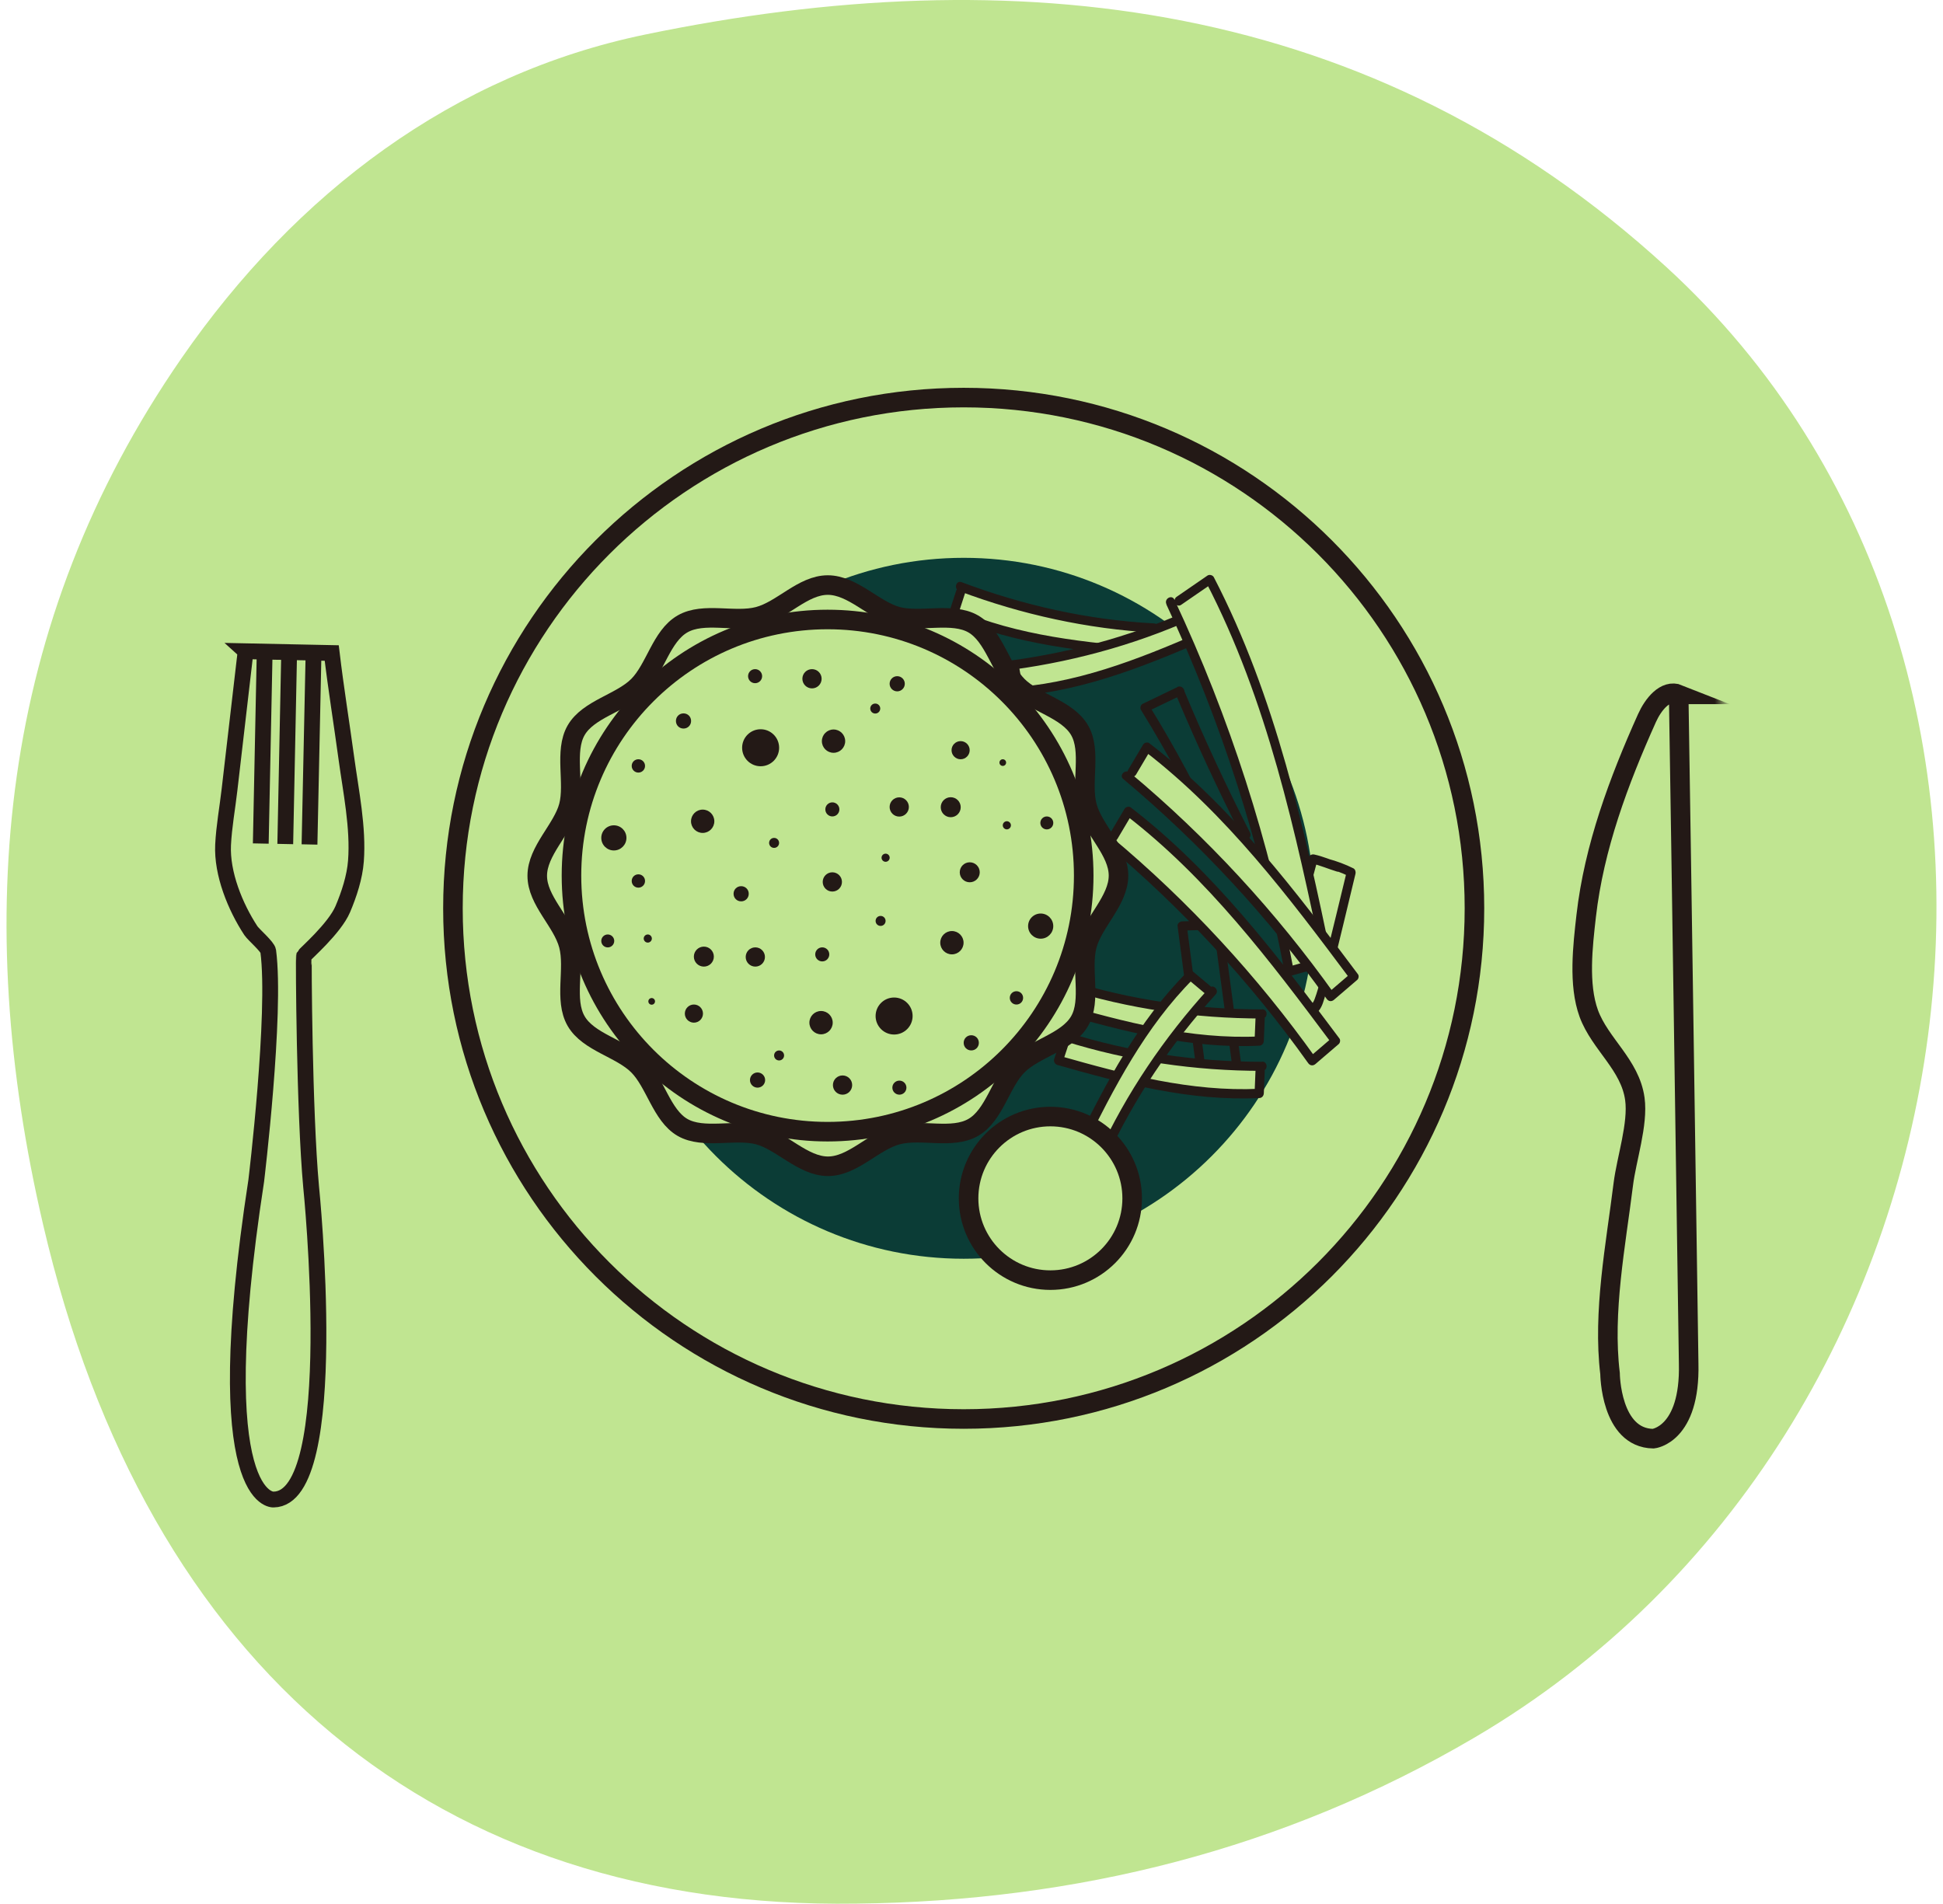 <svg width="149" height="146" viewBox="0 0 149 146" fill="none" xmlns="http://www.w3.org/2000/svg">
<path d="M127.79 20.483C105.202 -0.196 77.816 -3.221 49.473 2.65C34.811 5.683 22.716 14.752 13.908 27.487C-0.133 47.798 -2.172 70.407 3.307 93.924C11.267 128.088 33.602 146.468 65.671 145.991C82.506 145.803 98.407 141.863 113.073 133.256C153.011 109.818 160.956 50.847 127.79 20.483Z" fill="#C0E591"/>
<mask id="mask0_87_2801" style="mask-type:luminance" maskUnits="userSpaceOnUse" x="7" y="24" width="126" height="98">
<path d="M132.182 24H7V122H132.182V24Z" fill="white"/>
</mask>
<g mask="url(#mask0_87_2801)">
<path d="M73.901 108.825C95.533 108.825 113.069 91.29 113.069 69.658C113.069 48.027 95.533 30.491 73.901 30.491C52.27 30.491 34.734 48.027 34.734 69.658C34.734 91.29 52.27 108.825 73.901 108.825Z" stroke="#231916" stroke-width="1.5" stroke-miterlimit="10"/>
<path d="M73.908 96.535C88.752 96.535 100.786 84.502 100.786 69.657C100.786 54.813 88.752 42.78 73.908 42.78C59.064 42.78 47.03 54.813 47.03 69.657C47.03 84.502 59.064 96.535 73.908 96.535Z" fill="#0B3C36"/>
<path d="M18.826 49.944L25.439 50.081C25.759 52.774 26.195 55.456 26.561 58.149C26.905 60.67 27.49 63.478 27.295 66.033C27.203 67.271 26.768 68.589 26.287 69.723C25.656 71.213 23.364 73.184 23.307 73.31C23.273 73.413 23.33 85.24 23.857 91.004C23.857 91.004 26.309 114.932 20.981 115.001C20.981 115.001 15.824 115.448 19.651 90.546C19.651 90.546 21.198 77.722 20.568 72.932C20.522 72.6 19.445 71.683 19.239 71.374C18.035 69.54 17.004 66.996 17.107 64.796C17.176 63.386 17.44 61.965 17.6 60.567C17.99 57.209 18.379 53.852 18.769 50.505C18.769 50.483 18.826 49.955 18.838 49.955L18.826 49.944Z" stroke="#231916" stroke-width="1.211" stroke-miterlimit="10"/>
<path d="M20.297 49.978L19.998 64.692" stroke="#231916" stroke-width="1.211" stroke-miterlimit="10"/>
<path d="M22.174 50.015L21.876 64.729" stroke="#231916" stroke-width="1.211" stroke-miterlimit="10"/>
<path d="M24.045 50.06L23.735 64.763" stroke="#231916" stroke-width="1.211" stroke-miterlimit="10"/>
<path d="M128.741 53.252C127.69 52.833 126.76 54.047 126.301 55.068C124.134 59.894 122.241 64.967 121.639 70.234C121.377 72.544 121.026 75.5 121.836 77.725C122.701 80.079 125.009 81.648 125.37 84.281C125.633 86.205 124.725 88.881 124.484 90.816C123.904 95.491 122.898 100.618 123.467 105.336C123.467 105.336 123.499 110.28 126.782 110.334C126.782 110.334 129.627 110.054 129.496 104.573C129.244 87.484 129.003 70.395 128.73 53.252H128.741Z" stroke="#231916" stroke-width="1.5" stroke-miterlimit="10"/>
</g>
<path d="M93.439 70.562L90.657 70.662C90.487 70.662 90.274 70.818 90.302 71.016C90.827 74.99 91.338 78.963 91.863 82.937C91.92 83.377 92.63 83.391 92.573 82.937C92.048 78.963 91.537 74.99 91.012 71.016L90.657 71.371L93.439 71.272C93.893 71.258 93.893 70.548 93.439 70.562Z" fill="#231916"/>
<path d="M102.716 66.158C102.077 65.959 101.453 65.676 100.786 65.534C100.601 65.491 100.402 65.591 100.346 65.775C99.296 69.606 98.43 73.495 97.763 77.412C97.72 77.624 97.862 77.88 98.103 77.866C99.054 77.823 100.147 78.405 100.97 77.681C101.282 77.412 101.424 77.028 101.538 76.645C101.736 76.021 101.907 75.382 102.063 74.758C102.716 72.175 103.326 69.578 103.95 66.995C103.979 66.853 103.922 66.669 103.794 66.598C103.17 66.286 102.517 66.045 101.836 65.86C101.396 65.747 101.211 66.428 101.651 66.541C102.276 66.712 102.872 66.91 103.439 67.208L103.283 66.811C102.744 69.039 102.205 71.281 101.651 73.509C101.396 74.545 101.183 75.624 100.814 76.617C100.36 77.837 99.068 77.114 98.103 77.156L98.444 77.61C99.111 73.694 99.977 69.805 101.027 65.974L100.587 66.215C101.254 66.371 101.864 66.641 102.517 66.839C102.957 66.981 103.141 66.286 102.701 66.158H102.716Z" fill="#231916"/>
<path d="M93.061 71.075L94.736 83.563L95.077 83.109C94.14 83.052 93.203 83.01 92.281 82.953C91.827 82.925 91.827 83.634 92.281 83.663C93.218 83.719 94.154 83.762 95.077 83.819C95.332 83.833 95.446 83.578 95.417 83.365C94.864 79.207 94.296 75.035 93.743 70.877C93.686 70.422 93.005 70.621 93.061 71.061V71.075Z" fill="#231916"/>
<path d="M90.285 52.699L87.631 53.976C87.461 54.061 87.404 54.302 87.504 54.458C89.561 57.793 91.406 61.241 93.024 64.803C93.081 64.931 93.293 65.016 93.421 64.96C93.705 64.86 93.847 64.69 93.847 64.378C93.847 63.923 93.123 63.923 93.137 64.378L93.237 64.278L93.634 64.434C92.016 60.873 90.171 57.424 88.114 54.089L87.986 54.572L90.64 53.294C91.051 53.096 90.696 52.486 90.285 52.684V52.699Z" fill="#231916"/>
<path d="M90.138 53.18C91.699 56.912 93.416 60.602 95.247 64.206C95.459 64.618 96.07 64.249 95.857 63.851C94.04 60.289 92.352 56.671 90.819 52.995C90.649 52.584 89.953 52.768 90.138 53.18Z" fill="#231916"/>
<path d="M93.501 64.816C94.168 64.603 94.835 64.39 95.501 64.178L95.062 63.738V63.78C94.977 63.95 95.118 64.178 95.289 64.22C95.487 64.263 95.658 64.163 95.729 63.979V63.936C95.842 63.681 95.544 63.425 95.303 63.496C94.636 63.709 93.969 63.922 93.302 64.135C93.132 64.192 92.99 64.39 93.061 64.575C93.132 64.759 93.302 64.887 93.501 64.816Z" fill="#231916"/>
<path d="M73.651 44.985C78.519 46.83 83.528 47.908 88.51 48.164C88.481 48.802 88.453 49.427 88.439 50.065C83.316 49.639 78.108 49.2 73.141 47.028C73.311 46.489 73.495 45.95 73.666 45.411" fill="#C0E591"/>
<path d="M73.55 45.327C78.346 47.129 83.384 48.236 88.507 48.52L88.152 48.165C88.124 48.804 88.095 49.428 88.081 50.067L88.436 49.712C83.299 49.286 78.105 48.789 73.323 46.718L73.479 47.115C73.649 46.576 73.834 46.036 74.004 45.497C74.146 45.057 73.465 44.873 73.323 45.313C73.152 45.852 72.968 46.391 72.797 46.93C72.755 47.058 72.826 47.271 72.954 47.328C77.864 49.442 83.157 49.981 88.436 50.421C88.635 50.436 88.777 50.251 88.791 50.067C88.819 49.428 88.847 48.804 88.862 48.165C88.862 47.966 88.691 47.824 88.507 47.81C83.441 47.541 78.488 46.434 73.734 44.646C73.308 44.489 73.124 45.171 73.55 45.327Z" fill="#231916"/>
<path d="M77.615 51.01C82.78 50.329 87.69 48.896 92.203 46.753C92.487 47.321 92.757 47.888 93.04 48.456C88.329 50.514 83.532 52.6 78.14 53.039C78.04 52.486 77.941 51.918 77.842 51.365" fill="#C0E591"/>
<path d="M77.702 51.35C82.782 50.655 87.735 49.236 92.375 47.05L91.893 46.922C92.177 47.49 92.446 48.058 92.73 48.625L92.858 48.143C88.132 50.215 83.321 52.23 78.127 52.684L78.468 52.94C78.369 52.386 78.269 51.818 78.17 51.265C78.085 50.811 77.404 51.01 77.489 51.449C77.588 52.003 77.688 52.571 77.787 53.124C77.815 53.266 77.986 53.394 78.127 53.379C83.449 52.911 88.359 50.868 93.213 48.739C93.397 48.654 93.411 48.413 93.34 48.256C93.056 47.689 92.787 47.121 92.503 46.553C92.418 46.369 92.177 46.355 92.02 46.426C87.437 48.583 82.541 49.974 77.517 50.655C77.063 50.712 77.262 51.393 77.702 51.336V51.35Z" fill="#231916"/>
<path d="M89.766 46.181C94.009 55.178 97.074 64.714 98.862 74.506C99.841 74.237 100.806 73.953 101.785 73.683C99.685 63.664 97.542 53.504 92.774 44.45C91.979 44.989 91.199 45.542 90.404 46.082" fill="#C0E591"/>
<path d="M89.449 46.366C93.664 55.363 96.701 64.842 98.517 74.606C98.546 74.79 98.787 74.904 98.957 74.847C99.936 74.577 100.902 74.293 101.881 74.024C102.079 73.967 102.165 73.783 102.122 73.584C100.022 63.551 97.836 53.433 93.082 44.265C92.997 44.109 92.756 44.038 92.6 44.138C91.805 44.677 91.025 45.23 90.23 45.77C89.861 46.025 90.216 46.649 90.585 46.38C91.379 45.841 92.16 45.287 92.955 44.748L92.472 44.62C97.198 53.731 99.355 63.806 101.441 73.768L101.682 73.329C100.703 73.598 99.738 73.882 98.759 74.152L99.199 74.393C97.368 64.573 94.303 55.036 90.06 45.983C89.861 45.571 89.251 45.926 89.449 46.337V46.366Z" fill="#231916"/>
<path d="M86.387 59.505C92.305 64.444 97.584 70.148 102.04 76.435C102.636 75.924 103.232 75.413 103.828 74.903C99.088 68.545 94.249 62.102 87.948 57.306C87.565 57.944 87.196 58.583 86.813 59.221" fill="#C0E591"/>
<path d="M86.144 59.748C92.034 64.687 97.284 70.349 101.74 76.607C101.882 76.806 102.109 76.835 102.294 76.678C102.89 76.168 103.486 75.657 104.082 75.146C104.195 75.046 104.224 74.834 104.139 74.72C99.356 68.334 94.503 61.891 88.131 56.995C87.975 56.882 87.734 56.967 87.649 57.123C87.266 57.762 86.897 58.4 86.513 59.039C86.286 59.436 86.897 59.791 87.124 59.394C87.507 58.755 87.876 58.117 88.259 57.478L87.776 57.606C94.049 62.431 98.831 68.788 103.528 75.075L103.585 74.649C102.989 75.16 102.393 75.671 101.797 76.182L102.351 76.253C97.852 69.938 92.587 64.219 86.641 59.252C86.286 58.954 85.79 59.465 86.144 59.748Z" fill="#231916"/>
<path d="M84.983 64.431C90.901 69.369 96.18 75.074 100.636 81.36C101.232 80.85 101.828 80.339 102.424 79.828C97.684 73.47 92.845 67.028 86.544 62.231C86.161 62.87 85.792 63.508 85.409 64.147" fill="#C0E591"/>
<path d="M84.723 64.674C90.612 69.612 95.863 75.275 100.319 81.533C100.46 81.731 100.687 81.76 100.872 81.604C101.468 81.093 102.064 80.582 102.66 80.071C102.774 79.972 102.802 79.759 102.717 79.645C97.934 73.259 93.081 66.817 86.709 61.921C86.553 61.807 86.312 61.892 86.227 62.048C85.844 62.687 85.475 63.326 85.092 63.964C84.865 64.362 85.475 64.716 85.702 64.319C86.085 63.681 86.454 63.042 86.837 62.403L86.355 62.531C92.627 67.356 97.409 73.713 102.107 80L102.163 79.574C101.567 80.085 100.971 80.596 100.375 81.107L100.929 81.178C96.43 74.863 91.165 69.144 85.219 64.177C84.865 63.879 84.368 64.39 84.723 64.674Z" fill="#231916"/>
<path d="M96.804 77.767C91.596 77.781 86.53 77.029 81.776 75.511C81.577 76.107 81.378 76.717 81.18 77.313C86.132 78.718 91.156 80.137 96.563 79.853C96.591 79.286 96.605 78.718 96.634 78.15" fill="#C0E591"/>
<path d="M96.803 77.414C91.737 77.414 86.699 76.69 81.874 75.171C81.689 75.115 81.491 75.242 81.434 75.413C81.235 76.009 81.037 76.619 80.838 77.215C80.781 77.399 80.909 77.598 81.079 77.655C86.131 79.088 91.254 80.45 96.561 80.195C96.76 80.195 96.902 80.039 96.916 79.84C96.945 79.273 96.959 78.705 96.987 78.137C97.001 77.683 96.292 77.683 96.278 78.137C96.249 78.705 96.235 79.273 96.207 79.84L96.561 79.485C91.311 79.727 86.259 78.379 81.264 76.959L81.505 77.399C81.704 76.803 81.902 76.193 82.101 75.597L81.661 75.838C86.557 77.371 91.651 78.109 96.789 78.109C97.243 78.109 97.243 77.399 96.789 77.399L96.803 77.414Z" fill="#231916"/>
<path d="M96.804 81.783C91.596 81.797 86.53 81.045 81.776 79.527C81.577 80.123 81.378 80.733 81.18 81.329C86.132 82.734 91.156 84.153 96.563 83.869C96.591 83.302 96.605 82.734 96.634 82.166" fill="#C0E591"/>
<path d="M96.803 81.43C91.737 81.43 86.699 80.706 81.874 79.188C81.689 79.131 81.491 79.258 81.434 79.429C81.235 80.025 81.037 80.635 80.838 81.231C80.781 81.415 80.909 81.614 81.079 81.671C86.131 83.104 91.254 84.466 96.561 84.211C96.76 84.211 96.902 84.055 96.916 83.856C96.945 83.289 96.959 82.721 96.987 82.153C97.001 81.699 96.292 81.699 96.278 82.153C96.249 82.721 96.235 83.289 96.207 83.856L96.561 83.501C91.311 83.743 86.259 82.395 81.264 80.976L81.505 81.415C81.704 80.819 81.902 80.209 82.101 79.613L81.661 79.855C86.557 81.387 91.651 82.125 96.789 82.125C97.243 82.125 97.243 81.415 96.789 81.415L96.803 81.43Z" fill="#231916"/>
<path d="M92.984 76.028C89.465 79.873 86.626 84.131 84.555 88.672C83.973 88.416 83.405 88.161 82.823 87.905C85.108 83.293 87.45 78.624 91.295 74.807C91.735 75.176 92.161 75.531 92.601 75.9" fill="#C0E591"/>
<path d="M92.725 75.771C89.276 79.56 86.382 83.831 84.239 88.486L84.721 88.358C84.139 88.103 83.572 87.847 82.99 87.592L83.118 88.074C85.431 83.42 87.815 78.765 91.533 75.047H91.036C91.476 75.416 91.902 75.771 92.342 76.14C92.697 76.424 93.193 75.927 92.838 75.643C92.398 75.274 91.973 74.919 91.533 74.55C91.391 74.423 91.178 74.409 91.036 74.55C87.275 78.311 84.849 83.008 82.507 87.72C82.436 87.876 82.451 88.117 82.635 88.202C83.217 88.458 83.784 88.713 84.366 88.968C84.522 89.039 84.764 89.025 84.849 88.841C86.963 84.243 89.816 80.014 93.222 76.267C93.534 75.927 93.023 75.43 92.725 75.771Z" fill="#231916"/>
<path d="M80.549 98.175C84.013 98.175 86.821 95.367 86.821 91.903C86.821 88.439 84.013 85.63 80.549 85.63C77.085 85.63 74.276 88.439 74.276 91.903C74.276 95.367 77.085 98.175 80.549 98.175Z" fill="#C0E591" stroke="#231916" stroke-width="1.5" stroke-miterlimit="10"/>
<path d="M80.562 96.661C83.187 96.661 85.316 94.532 85.316 91.907C85.316 89.281 83.187 87.153 80.562 87.153C77.936 87.153 75.808 89.281 75.808 91.907C75.808 94.532 77.936 96.661 80.562 96.661Z" fill="#C0E591"/>
<path d="M85.773 67.149C85.773 69.065 83.829 70.711 83.361 72.485C82.864 74.315 83.715 76.7 82.793 78.303C81.856 79.935 79.359 80.389 78.039 81.709C76.719 83.029 76.265 85.526 74.633 86.463C73.001 87.4 70.645 86.548 68.815 87.031C66.984 87.513 65.409 89.443 63.493 89.443C61.578 89.443 59.931 87.499 58.157 87.031C56.384 86.562 53.943 87.385 52.339 86.463C50.736 85.54 50.253 83.029 48.933 81.709C47.614 80.389 45.116 79.935 44.179 78.303C43.243 76.671 44.094 74.315 43.612 72.485C43.129 70.654 41.199 69.079 41.199 67.163C41.199 65.247 43.143 63.601 43.612 61.827C44.08 60.053 43.257 57.613 44.179 56.009C45.116 54.377 47.614 53.923 48.933 52.603C50.253 51.283 50.707 48.786 52.339 47.849C53.971 46.913 56.327 47.764 58.157 47.282C59.988 46.799 61.563 44.869 63.479 44.869C65.395 44.869 67.041 46.813 68.815 47.282C70.589 47.75 73.03 46.927 74.633 47.849C76.237 48.772 76.719 51.283 78.039 52.603C79.359 53.923 81.856 54.377 82.793 56.009C83.715 57.613 82.878 59.997 83.361 61.827C83.843 63.658 85.773 65.233 85.773 67.149Z" fill="#C0E591"/>
<path d="M85.773 67.149C85.773 69.065 83.829 70.711 83.361 72.485C82.864 74.315 83.715 76.7 82.793 78.303C81.856 79.935 79.359 80.389 78.039 81.709C76.719 83.029 76.265 85.526 74.633 86.463C73.001 87.4 70.645 86.548 68.815 87.031C66.984 87.513 65.409 89.443 63.493 89.443C61.578 89.443 59.931 87.499 58.157 87.031C56.384 86.562 53.943 87.385 52.339 86.463C50.736 85.54 50.253 83.029 48.933 81.709C47.614 80.389 45.116 79.935 44.179 78.303C43.243 76.671 44.094 74.315 43.612 72.485C43.129 70.654 41.199 69.079 41.199 67.163C41.199 65.247 43.143 63.601 43.612 61.827C44.08 60.053 43.257 57.613 44.179 56.009C45.116 54.377 47.614 53.923 48.933 52.603C50.253 51.283 50.707 48.786 52.339 47.849C53.971 46.913 56.327 47.764 58.157 47.282C59.988 46.799 61.563 44.869 63.479 44.869C65.395 44.869 67.041 46.813 68.815 47.282C70.589 47.75 73.03 46.927 74.633 47.849C76.237 48.772 76.719 51.283 78.039 52.603C79.359 53.923 81.856 54.377 82.793 56.009C83.715 57.613 82.878 59.997 83.361 61.827C83.843 63.658 85.773 65.233 85.773 67.149Z" stroke="#231916" stroke-width="1.5" stroke-miterlimit="10"/>
<path d="M63.465 86.79C74.312 86.79 83.105 77.997 83.105 67.15C83.105 56.303 74.312 47.509 63.465 47.509C52.617 47.509 43.824 56.303 43.824 67.15C43.824 77.997 52.617 86.79 63.465 86.79Z" fill="#C0E591" stroke="#231916" stroke-width="1.5" stroke-miterlimit="10"/>
<path d="M68.97 83.952C69.268 83.952 69.51 83.711 69.51 83.413C69.51 83.115 69.268 82.874 68.97 82.874C68.673 82.874 68.431 83.115 68.431 83.413C68.431 83.711 68.673 83.952 68.97 83.952Z" fill="#231916"/>
<path d="M68.565 79.339C69.349 79.339 69.984 78.703 69.984 77.92C69.984 77.136 69.349 76.501 68.565 76.501C67.781 76.501 67.146 77.136 67.146 77.92C67.146 78.703 67.781 79.339 68.565 79.339Z" fill="#231916"/>
<path d="M59.362 80.944C59.362 80.731 59.532 80.561 59.745 80.561C59.958 80.561 60.128 80.731 60.128 80.944C60.128 81.157 59.958 81.327 59.745 81.327C59.532 81.327 59.362 81.157 59.362 80.944Z" fill="#231916"/>
<path d="M57.922 74.13C58.329 74.13 58.66 73.799 58.66 73.392C58.66 72.984 58.329 72.654 57.922 72.654C57.514 72.654 57.184 72.984 57.184 73.392C57.184 73.799 57.514 74.13 57.922 74.13Z" fill="#231916"/>
<path d="M52.517 77.734C52.517 77.35 52.829 77.038 53.212 77.038C53.596 77.038 53.908 77.35 53.908 77.734C53.908 78.117 53.596 78.429 53.212 78.429C52.829 78.429 52.517 78.117 52.517 77.734Z" fill="#231916"/>
<path d="M63.055 73.732C63.353 73.732 63.594 73.491 63.594 73.193C63.594 72.895 63.353 72.654 63.055 72.654C62.757 72.654 62.516 72.895 62.516 73.193C62.516 73.491 62.757 73.732 63.055 73.732Z" fill="#231916"/>
<path d="M72.998 73.191C73.492 73.191 73.892 72.791 73.892 72.297C73.892 71.803 73.492 71.403 72.998 71.403C72.504 71.403 72.104 71.803 72.104 72.297C72.104 72.791 72.504 73.191 72.998 73.191Z" fill="#231916"/>
<path d="M77.436 76.528C77.436 76.244 77.663 76.017 77.947 76.017C78.231 76.017 78.458 76.244 78.458 76.528C78.458 76.812 78.231 77.039 77.947 77.039C77.663 77.039 77.436 76.812 77.436 76.528Z" fill="#231916"/>
<path d="M73.9 79.976C73.9 79.65 74.155 79.394 74.482 79.394C74.808 79.394 75.064 79.65 75.064 79.976C75.064 80.302 74.808 80.558 74.482 80.558C74.155 80.558 73.9 80.302 73.9 79.976Z" fill="#231916"/>
<path d="M62.963 79.323C63.457 79.323 63.857 78.922 63.857 78.429C63.857 77.935 63.457 77.535 62.963 77.535C62.469 77.535 62.069 77.935 62.069 78.429C62.069 78.922 62.469 79.323 62.963 79.323Z" fill="#231916"/>
<path d="M58.093 83.413C58.415 83.413 58.675 83.153 58.675 82.831C58.675 82.51 58.415 82.249 58.093 82.249C57.772 82.249 57.512 82.51 57.512 82.831C57.512 83.153 57.772 83.413 58.093 83.413Z" fill="#231916"/>
<path d="M49.363 71.977C49.363 71.807 49.505 71.665 49.675 71.665C49.846 71.665 49.988 71.807 49.988 71.977C49.988 72.147 49.846 72.289 49.675 72.289C49.505 72.289 49.363 72.147 49.363 71.977Z" fill="#231916"/>
<path d="M53.976 74.13C54.399 74.13 54.742 73.787 54.742 73.364C54.742 72.94 54.399 72.597 53.976 72.597C53.553 72.597 53.209 72.94 53.209 73.364C53.209 73.787 53.553 74.13 53.976 74.13Z" fill="#231916"/>
<path d="M79.805 71.989C80.338 71.989 80.77 71.556 80.77 71.024C80.77 70.491 80.338 70.059 79.805 70.059C79.272 70.059 78.84 70.491 78.84 71.024C78.84 71.556 79.272 71.989 79.805 71.989Z" fill="#231916"/>
<path d="M64.612 83.953C65.019 83.953 65.349 83.623 65.349 83.215C65.349 82.807 65.019 82.477 64.612 82.477C64.204 82.477 63.873 82.807 63.873 83.215C63.873 83.623 64.204 83.953 64.612 83.953Z" fill="#231916"/>
<path d="M67.146 70.626C67.146 70.413 67.316 70.243 67.529 70.243C67.742 70.243 67.912 70.413 67.912 70.626C67.912 70.839 67.742 71.01 67.529 71.01C67.316 71.01 67.146 70.839 67.146 70.626Z" fill="#231916"/>
<path d="M49.719 76.797C49.719 76.655 49.832 76.541 49.974 76.541C50.116 76.541 50.23 76.655 50.23 76.797C50.23 76.939 50.116 77.052 49.974 77.052C49.832 77.052 49.719 76.939 49.719 76.797Z" fill="#231916"/>
<path d="M46.606 72.658C46.88 72.658 47.103 72.436 47.103 72.162C47.103 71.887 46.88 71.665 46.606 71.665C46.332 71.665 46.109 71.887 46.109 72.162C46.109 72.436 46.332 72.658 46.606 72.658Z" fill="#231916"/>
<path d="M57.905 52.395C58.203 52.395 58.444 52.154 58.444 51.856C58.444 51.558 58.203 51.317 57.905 51.317C57.607 51.317 57.366 51.558 57.366 51.856C57.366 52.154 57.607 52.395 57.905 52.395Z" fill="#231916"/>
<path d="M58.329 58.765C59.113 58.765 59.748 58.13 59.748 57.346C59.748 56.562 59.113 55.927 58.329 55.927C57.545 55.927 56.91 56.562 56.91 57.346C56.91 58.13 57.545 58.765 58.329 58.765Z" fill="#231916"/>
<path d="M67.502 54.339C67.502 54.552 67.332 54.722 67.119 54.722C66.906 54.722 66.736 54.552 66.736 54.339C66.736 54.126 66.906 53.956 67.119 53.956C67.332 53.956 67.502 54.126 67.502 54.339Z" fill="#231916"/>
<path d="M68.959 62.625C69.367 62.625 69.697 62.295 69.697 61.887C69.697 61.48 69.367 61.149 68.959 61.149C68.552 61.149 68.221 61.48 68.221 61.887C68.221 62.295 68.552 62.625 68.959 62.625Z" fill="#231916"/>
<path d="M63.828 68.374C64.235 68.374 64.566 68.044 64.566 67.636C64.566 67.229 64.235 66.898 63.828 66.898C63.42 66.898 63.09 67.229 63.09 67.636C63.09 68.044 63.42 68.374 63.828 68.374Z" fill="#231916"/>
<path d="M74.361 57.533C74.361 57.916 74.049 58.229 73.666 58.229C73.282 58.229 72.97 57.916 72.97 57.533C72.97 57.15 73.282 56.838 73.666 56.838C74.049 56.838 74.361 57.15 74.361 57.533Z" fill="#231916"/>
<path d="M63.83 62.613C64.128 62.613 64.369 62.371 64.369 62.073C64.369 61.776 64.128 61.534 63.83 61.534C63.532 61.534 63.291 61.776 63.291 62.073C63.291 62.371 63.532 62.613 63.83 62.613Z" fill="#231916"/>
<path d="M53.885 63.878C54.379 63.878 54.779 63.478 54.779 62.984C54.779 62.491 54.379 62.09 53.885 62.09C53.391 62.09 52.991 62.491 52.991 62.984C52.991 63.478 53.391 63.878 53.885 63.878Z" fill="#231916"/>
<path d="M49.465 58.739C49.465 59.023 49.238 59.25 48.954 59.25C48.67 59.25 48.443 59.023 48.443 58.739C48.443 58.455 48.67 58.228 48.954 58.228C49.238 58.228 49.465 58.455 49.465 58.739Z" fill="#231916"/>
<path d="M49.465 67.564C49.465 67.848 49.238 68.075 48.954 68.075C48.67 68.075 48.443 67.848 48.443 67.564C48.443 67.28 48.67 67.053 48.954 67.053C49.238 67.053 49.465 67.28 49.465 67.564Z" fill="#231916"/>
<path d="M52.997 55.292C52.997 55.618 52.742 55.874 52.415 55.874C52.089 55.874 51.834 55.618 51.834 55.292C51.834 54.965 52.089 54.71 52.415 54.71C52.742 54.71 52.997 54.965 52.997 55.292Z" fill="#231916"/>
<path d="M57.418 68.544C57.418 68.871 57.162 69.126 56.836 69.126C56.509 69.126 56.254 68.871 56.254 68.544C56.254 68.218 56.509 67.962 56.836 67.962C57.162 67.962 57.418 68.218 57.418 68.544Z" fill="#231916"/>
<path d="M63.92 57.733C64.414 57.733 64.814 57.333 64.814 56.839C64.814 56.345 64.414 55.945 63.92 55.945C63.426 55.945 63.026 56.345 63.026 56.839C63.026 57.333 63.426 57.733 63.92 57.733Z" fill="#231916"/>
<path d="M68.803 53.021C69.124 53.021 69.385 52.76 69.385 52.439C69.385 52.117 69.124 51.857 68.803 51.857C68.482 51.857 68.221 52.117 68.221 52.439C68.221 52.76 68.482 53.021 68.803 53.021Z" fill="#231916"/>
<path d="M77.523 63.294C77.523 63.464 77.381 63.606 77.211 63.606C77.04 63.606 76.898 63.464 76.898 63.294C76.898 63.123 77.04 62.981 77.211 62.981C77.381 62.981 77.523 63.123 77.523 63.294Z" fill="#231916"/>
<path d="M68.226 65.779C68.226 65.95 68.084 66.092 67.914 66.092C67.743 66.092 67.602 65.95 67.602 65.779C67.602 65.609 67.743 65.467 67.914 65.467C68.084 65.467 68.226 65.609 68.226 65.779Z" fill="#231916"/>
<path d="M72.907 62.673C73.33 62.673 73.673 62.33 73.673 61.906C73.673 61.483 73.33 61.14 72.907 61.14C72.484 61.14 72.141 61.483 72.141 61.906C72.141 62.33 72.484 62.673 72.907 62.673Z" fill="#231916"/>
<path d="M74.365 67.663C74.789 67.663 75.132 67.32 75.132 66.897C75.132 66.474 74.789 66.13 74.365 66.13C73.942 66.13 73.599 66.474 73.599 66.897C73.599 67.32 73.942 67.663 74.365 67.663Z" fill="#231916"/>
<path d="M47.074 65.223C47.607 65.223 48.039 64.791 48.039 64.258C48.039 63.725 47.607 63.294 47.074 63.294C46.541 63.294 46.109 63.725 46.109 64.258C46.109 64.791 46.541 65.223 47.074 65.223Z" fill="#231916"/>
<path d="M62.269 52.793C62.677 52.793 63.007 52.462 63.007 52.055C63.007 51.647 62.677 51.317 62.269 51.317C61.862 51.317 61.531 51.647 61.531 52.055C61.531 52.462 61.862 52.793 62.269 52.793Z" fill="#231916"/>
<path d="M59.745 64.643C59.745 64.856 59.575 65.026 59.362 65.026C59.149 65.026 58.979 64.856 58.979 64.643C58.979 64.43 59.149 64.26 59.362 64.26C59.575 64.26 59.745 64.43 59.745 64.643Z" fill="#231916"/>
<path d="M77.154 58.483C77.154 58.625 77.04 58.739 76.898 58.739C76.757 58.739 76.643 58.625 76.643 58.483C76.643 58.342 76.757 58.228 76.898 58.228C77.04 58.228 77.154 58.342 77.154 58.483Z" fill="#231916"/>
<path d="M80.275 63.608C80.55 63.608 80.772 63.385 80.772 63.111C80.772 62.837 80.55 62.614 80.275 62.614C80.001 62.614 79.779 62.837 79.779 63.111C79.779 63.385 80.001 63.608 80.275 63.608Z" fill="#231916"/>
</svg>
